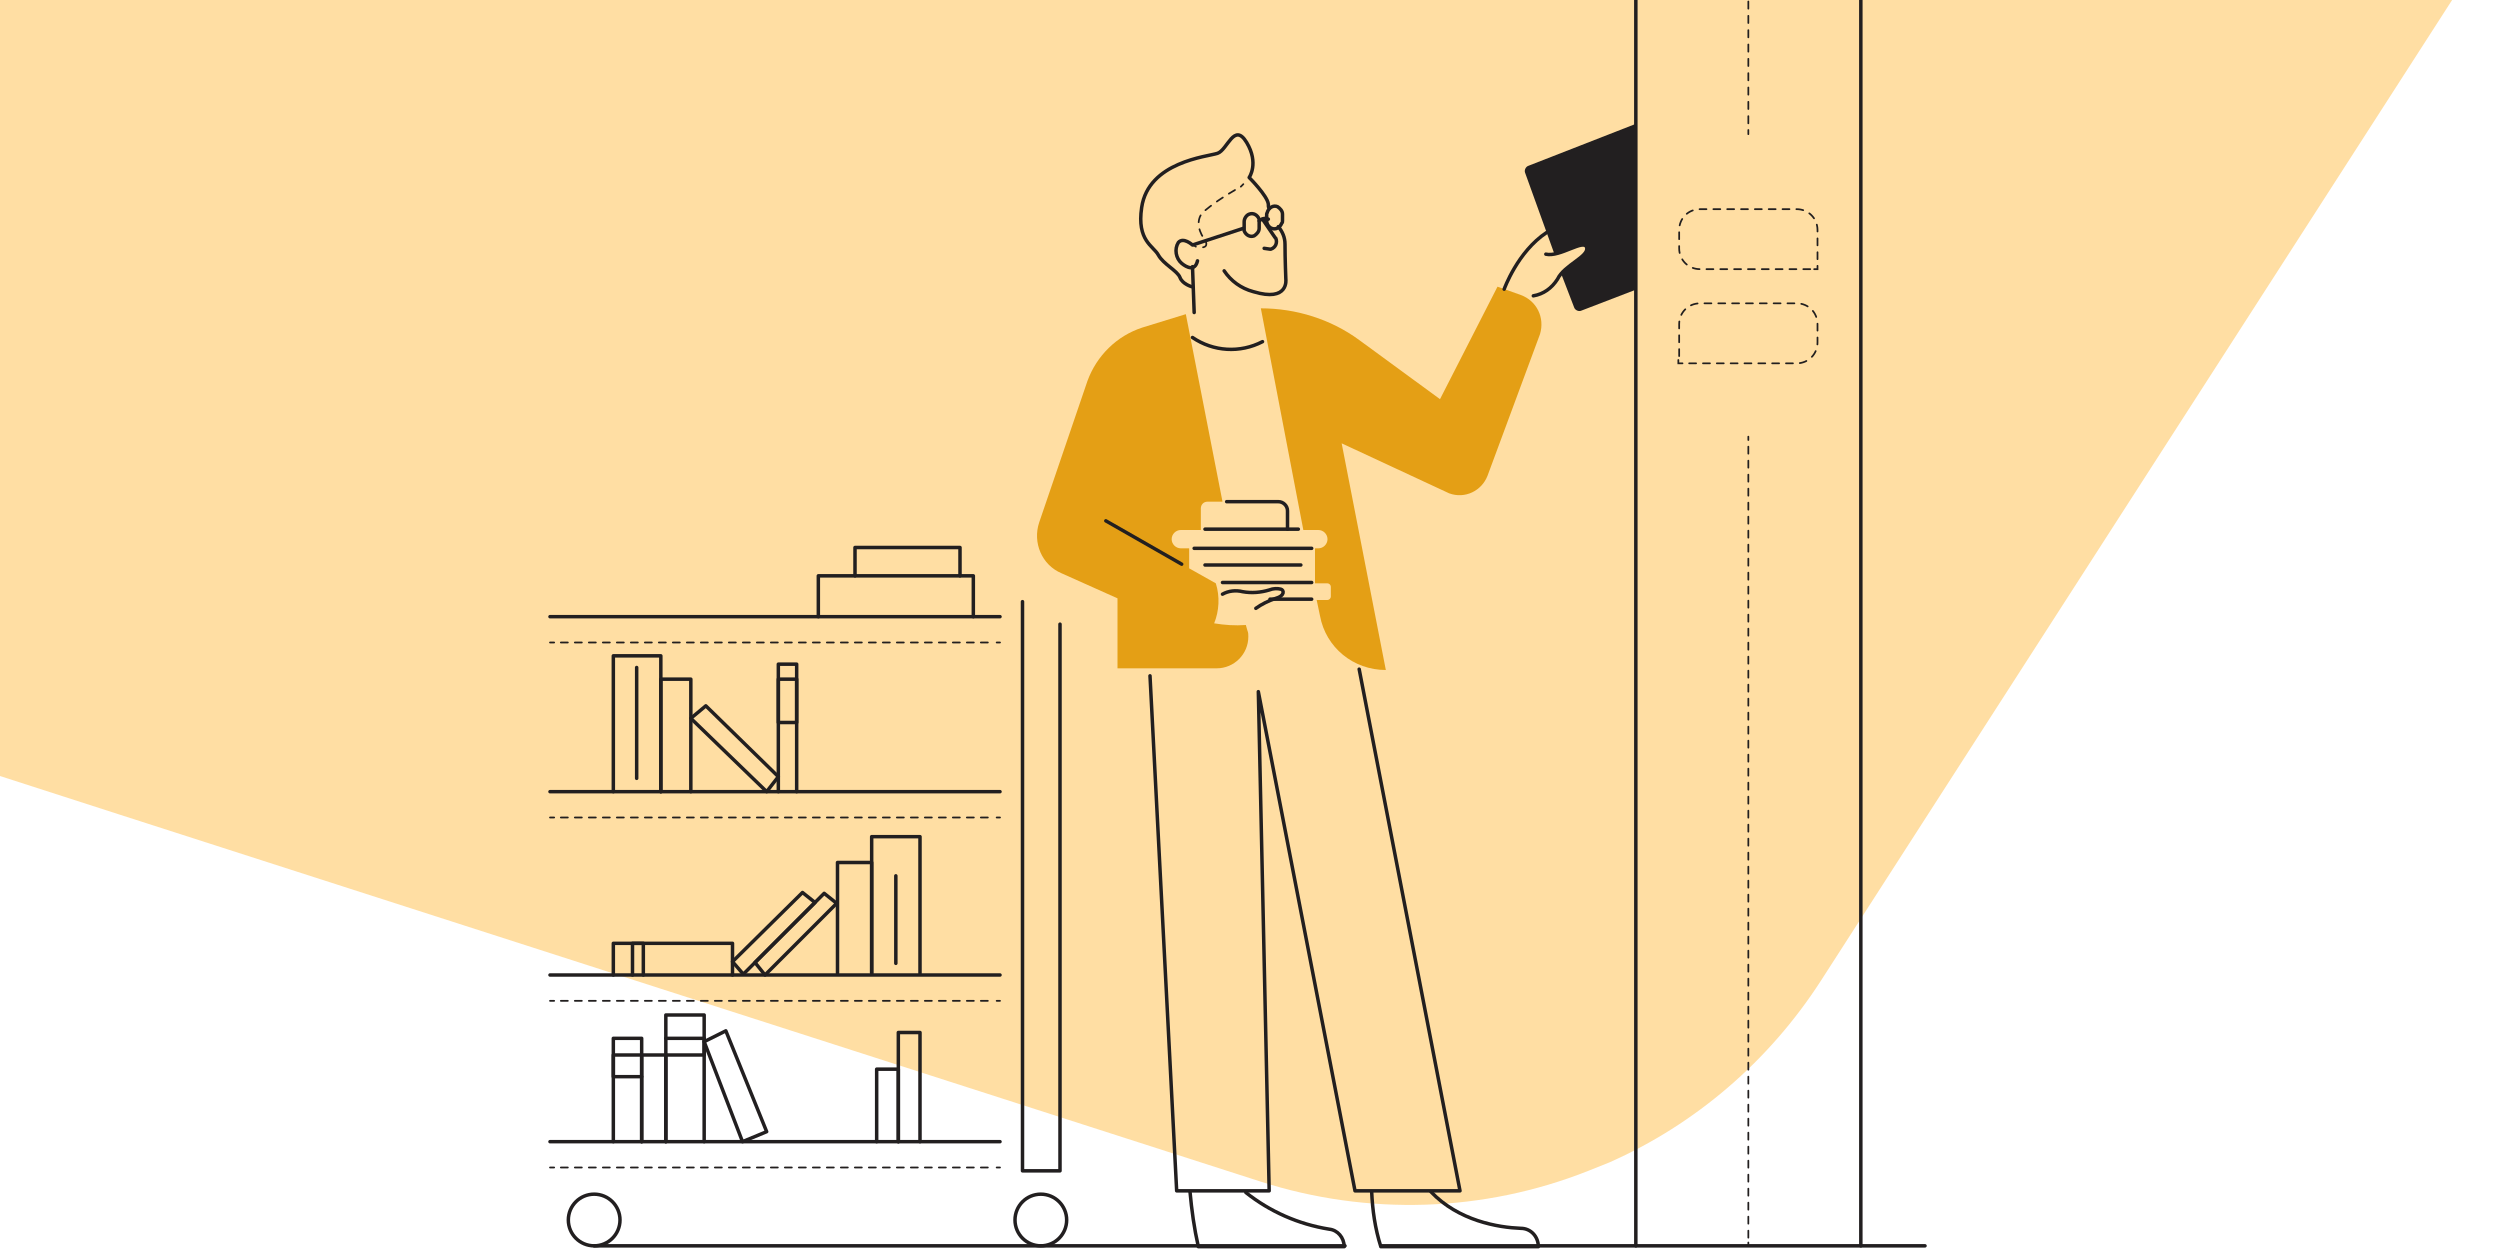 <?xml version="1.0" encoding="utf-8"?>
<!-- Generator: Adobe Illustrator 24.2.3, SVG Export Plug-In . SVG Version: 6.00 Build 0)  -->
<svg version="1.1" id="Layer_1" xmlns="http://www.w3.org/2000/svg" xmlns:xlink="http://www.w3.org/1999/xlink" x="0px" y="0px"
	 viewBox="0 0 300 150" style="enable-background:new 0 0 300 150;" xml:space="preserve">
<style type="text/css">
	.st0{clip-path:url(#SVGID_2_);}
	.st1{fill:#FFDEA3;}
	.st2{fill:#E49F15;}
	.st3{fill:#221F20;}
	.st4{fill:none;stroke:#221F1F;stroke-width:0.21;stroke-linecap:round;stroke-miterlimit:10;}
	.st5{fill:none;stroke:#221F1F;stroke-width:0.21;stroke-linecap:round;stroke-miterlimit:10;stroke-dasharray:0.84,0.84;}
	.st6{fill:none;stroke:#221F1F;stroke-width:0.21;stroke-linecap:round;stroke-miterlimit:10;stroke-dasharray:0.86,0.86;}
	.st7{fill:none;stroke:#221F1F;stroke-width:0.21;stroke-linecap:round;stroke-miterlimit:10;stroke-dasharray:0.83,0.83;}
	.st8{fill:none;stroke:#221F20;stroke-width:0.42;stroke-linecap:round;stroke-linejoin:round;}
</style>
<g>
	<defs>
		<rect id="SVGID_1_" width="300" height="150"/>
	</defs>
	<clipPath id="SVGID_2_">
		<use xlink:href="#SVGID_1_"  style="overflow:visible;"/>
	</clipPath>
	<g class="st0">
		<path class="st1" d="M28.7-224.5C17.6-190.7-46.9,6.2-50.4,17.7c-3.5,11.4-3.4,23.7,0.5,35l3.1,7.3c6.8,13.7,18.9,24.1,33.4,28.8
			c4.5,1.5,164.7,53,164.7,53c12.8,4.1,26.7,3.7,39.3-1.3l2.5-1c10.4-4.6,19.2-12.2,25.4-21.8l221.6-344.3
			c4.9-7.6,7.2-16.6,6.5-25.6l-0.1-1.6l-1.5-20c-0.1-1.3-0.3-2.9-0.4-5.4l-0.1-0.2l-1-12.4l-0.4-0.9l-32.6,2.5
			c-110.1,8.7-220.2,17.3-330.4,25.7c-6.5,0.5-12.9,2-18.9,4.5C45.6-253.5,33.8-240.5,28.7-224.5"/>
	</g>
</g>
<path class="st2" d="M182.5,35.4l-2.8-1l-6.9,13.5l-9.7-7.1c-3.4-2.5-7.6-3.8-11.8-3.8l0,0l5.1,26.6h1.8c0.6,0,1.1,0.5,1.1,1.1l0,0
	c0,0.6-0.5,1.1-1.1,1.1l0,0h-0.4V70h1.5c0.2,0,0.4,0.2,0.4,0.4v1.2c0,0.2-0.2,0.4-0.4,0.4c0,0,0,0,0,0H158l0.4,1.9
	c0.7,3.8,4,6.5,7.9,6.5l0,0l-5.3-27.2l12.9,6c1.9,0.7,3.9-0.3,4.6-2.1l6.3-17C185.4,38.1,184.4,36.1,182.5,35.4
	C182.5,35.4,182.5,35.4,182.5,35.4z"/>
<path class="st2" d="M149.5,75c-1.3,0.1-2.6,0-3.8-0.2c0.6-1.5,0.7-3.2,0.2-4.8l-3.2-1.8v-2.4h-1c-0.6,0-1.1-0.5-1.1-1.1l0,0l0,0
	c0-0.6,0.5-1.1,1.1-1.1c0,0,0,0,0,0h2.4V61c0-0.4,0.3-0.8,0.8-0.8l0,0h1.8l-4.4-22.5l-5.2,1.6c-3.1,1-5.5,3.4-6.6,6.4l-5.8,17
	c-0.8,2.4,0.3,5.1,2.7,6.1l6.7,3v8.4h11.9c2.1,0,3.8-1.7,3.8-3.8c0-0.2,0-0.5-0.1-0.7L149.5,75z"/>
<path class="st3" d="M183.4,19.9c-0.3,0.1-0.5,0.5-0.4,0.8l3.5,9.7c1.7-0.3,3.6-1.7,3.8-0.7s-1.9,1.8-3,3.1l0.1,0.2l1.5,3.9
	c0.1,0.3,0.5,0.5,0.8,0.4c0,0,0,0,0,0l6.5-2.5V14.9L183.4,19.9z"/>
<line class="st4" x1="209.8" y1="52.4" x2="209.8" y2="52.8"/>
<line class="st5" x1="209.8" y1="53.6" x2="209.8" y2="148.7"/>
<line class="st4" x1="209.8" y1="149.1" x2="209.8" y2="149.5"/>
<line class="st4" x1="209.8" y1="16.1" x2="209.8" y2="15.6"/>
<line class="st6" x1="209.8" y1="14.8" x2="209.8" y2="-3.8"/>
<polyline class="st4" points="217.7,32.3 218.1,32.3 218.1,31.9 "/>
<path class="st7" d="M218.1,31.1v-3.5c0-1.4-1.1-2.5-2.5-2.5H204c-1.4,0-2.5,1.1-2.5,2.5v2.2c0,1.4,1.1,2.5,2.5,2.5h13.3"/>
<polyline class="st4" points="201.4,43.2 201.4,43.6 201.9,43.6 "/>
<path class="st7" d="M202.7,43.6h12.9c1.4,0,2.5-1.1,2.5-2.5v-2.2c0-1.4-1.1-2.5-2.5-2.5H204c-1.4,0-2.5,1.1-2.5,2.5v3.9"/>
<line class="st4" x1="66" y1="77.1" x2="66.5" y2="77.1"/>
<line class="st5" x1="67.3" y1="77.1" x2="119.2" y2="77.1"/>
<line class="st4" x1="119.6" y1="77.1" x2="120" y2="77.1"/>
<line class="st4" x1="66" y1="98.1" x2="66.5" y2="98.1"/>
<line class="st5" x1="67.3" y1="98.1" x2="119.2" y2="98.1"/>
<line class="st4" x1="119.6" y1="98.1" x2="120" y2="98.1"/>
<line class="st4" x1="66" y1="120.1" x2="66.5" y2="120.1"/>
<line class="st5" x1="67.3" y1="120.1" x2="119.2" y2="120.1"/>
<line class="st4" x1="119.6" y1="120.1" x2="120" y2="120.1"/>
<path class="st4" d="M149.2,22.1l-0.3,0.3"/>
<path class="st6" d="M148.2,22.8c-1.4,0.8-2.7,1.7-3.9,2.7c-1.2,1.5,0.3,3.3,0.3,3.3s0.6,0.9-0.5,0.9h-0.2"/>
<path class="st4" d="M143.5,29.6c-0.1-0.1-0.2-0.1-0.4-0.2"/>
<line class="st4" x1="66" y1="140.1" x2="66.5" y2="140.1"/>
<line class="st5" x1="67.3" y1="140.1" x2="119.2" y2="140.1"/>
<line class="st4" x1="119.6" y1="140.1" x2="120" y2="140.1"/>
<polyline class="st8" points="79.9,124.6 84.5,124.6 84.5,126.6 79.9,126.6 "/>
<polyline class="st8" points="73.6,95 73.6,78.7 79.3,78.7 79.3,95 "/>
<polyline class="st8" points="107.8,137 107.8,123.9 110.4,123.9 110.4,137 "/>
<rect x="93.4" y="81.5" class="st8" width="2.2" height="5.2"/>
<polyline class="st8" points="75.9,117 75.9,113.2 77.2,113.2 77.2,117 "/>
<polyline class="st8" points="77,126.6 73.6,126.6 73.6,129.2 77,129.2 "/>
<line class="st8" x1="141.8" y1="67.7" x2="132.7" y2="62.5"/>
<line class="st8" x1="196.3" y1="-4.7" x2="196.3" y2="149.5"/>
<line class="st8" x1="223.3" y1="-4.7" x2="223.3" y2="149.5"/>
<polyline class="st8" points="98.2,74 98.2,69.1 116.8,69.1 116.8,74 "/>
<line class="st8" x1="76.4" y1="80.1" x2="76.4" y2="93.4"/>
<line class="st8" x1="107.5" y1="105.1" x2="107.5" y2="115.6"/>
<line class="st8" x1="144.6" y1="67.8" x2="156.1" y2="67.8"/>
<path class="st8" d="M151.1,26.5c0,0,0.6-0.5,1.1-0.2"/>
<path class="st8" d="M153.4,27.2c0.5,0.6,0.8,1.3,0.8,2.1c0,1.7,0.1,4.2,0.1,4.2s0.4,2.8-3.9,1.5c-1.5-0.4-2.7-1.3-3.5-2.5"/>
<path class="st8" d="M143,34.4c0,0-1.1-0.3-1.4-1.1s-2-1.6-2.6-2.7s-2.6-1.7-2-5.7c0.8-5.5,7.9-6.1,9.1-6.5s2-3.8,3.5-1.3
	s0.3,4.2,0.3,4.2s2.2,2.2,2.3,3.2c0,0.2,0,0.4,0.1,0.5"/>
<path class="st8" d="M151.5,26.3l1.5,2.2l0.1,0.1c0.2,0.5,0,1.1-0.6,1.3c0,0-0.1,0-0.1,0l-0.7-0.1"/>
<line class="st8" x1="157.4" y1="71.9" x2="152.4" y2="71.9"/>
<line class="st8" x1="146.7" y1="69.9" x2="157.4" y2="69.9"/>
<path class="st8" d="M146.7,71.3c0.7-0.4,1.6-0.5,2.4-0.3c1.1,0.2,2.2,0.1,3.2-0.2c0.5-0.2,1-0.2,1.4-0.1c0.4,0.1,0.5,0.8-0.6,1.1
	c-0.9,0.3-1.7,0.7-2.4,1.2"/>
<line class="st8" x1="143.1" y1="32" x2="143.3" y2="37.5"/>
<path class="st8" d="M142.8,143c0.2,2.2,0.5,4.4,1,6.6h17.5c0-1.1-0.8-2-1.8-2.1c-3.7-0.6-7.1-2.1-10-4.4"/>
<path class="st8" d="M164.6,143c0.1,2.2,0.4,4.4,1.1,6.6h18.9c0-1.2-0.9-2.2-2.1-2.2c-2.7-0.1-7.5-0.9-10.8-4.4"/>
<path class="st8" d="M180.5,34.7c0,0,1.6-4.5,5.1-6.8"/>
<path class="st8" d="M184,35.5c1.2-0.2,2.2-0.9,2.9-2c0.8-1.7,3.8-2.7,3.5-3.8s-3.2,1.2-4.9,0.8"/>
<line class="st8" x1="71.3" y1="149.5" x2="161.4" y2="149.5"/>
<polyline class="st8" points="122.7,72.2 122.7,140.5 127.2,140.5 127.2,74.9 "/>
<circle class="st8" cx="124.9" cy="146.4" r="3.1"/>
<circle class="st8" cx="71.3" cy="146.4" r="3.1"/>
<line class="st8" x1="66" y1="74" x2="120" y2="74"/>
<line class="st8" x1="66" y1="95" x2="120" y2="95"/>
<line class="st8" x1="66" y1="117" x2="120" y2="117"/>
<line class="st8" x1="66" y1="137" x2="120" y2="137"/>
<polyline class="st8" points="102.6,69.1 102.6,65.7 115.2,65.7 115.2,69.1 "/>
<polyline class="st8" points="79.3,95 79.3,81.5 82.9,81.5 82.9,95 "/>
<polygon class="st8" points="92,95 82.9,86.2 84.7,84.7 93.4,93.2 "/>
<polyline class="st8" points="93.4,95 93.4,79.7 95.6,79.7 95.6,95 "/>
<polyline class="st8" points="73.6,117 73.6,113.2 87.9,113.2 87.9,117 "/>
<polygon class="st8" points="87.9,115.4 89.2,116.9 97.8,108.3 96.3,107.1 "/>
<polygon class="st8" points="90.6,115.5 91.8,117 100.4,108.4 98.9,107.2 "/>
<polyline class="st8" points="100.5,116.8 100.5,103.5 104.6,103.5 104.6,116.8 "/>
<polyline class="st8" points="104.6,116.8 104.6,100.4 110.4,100.4 110.4,116.8 "/>
<polyline class="st8" points="73.6,137 73.6,124.6 77,124.6 77,137 "/>
<polyline class="st8" points="77,137 77,126.6 79.9,126.6 79.9,137 "/>
<polyline class="st8" points="79.9,137 79.9,121.8 84.5,121.8 84.5,137 "/>
<polygon class="st8" points="84.5,125 89.1,137 92,135.8 87.1,123.7 "/>
<polyline class="st8" points="105.2,137 105.2,128.3 107.8,128.3 107.8,137 "/>
<path class="st8" d="M147.2,60.2h6.2c0.6,0,1.1,0.5,1.1,1.1v2.2"/>
<line class="st8" x1="157.4" y1="65.8" x2="143.3" y2="65.8"/>
<line class="st8" x1="144.6" y1="63.5" x2="155.8" y2="63.5"/>
<polyline class="st8" points="138,81.1 141.2,142.9 152.3,142.9 151,83 162.6,142.9 175.2,142.9 163.1,80.3 "/>
<path class="st8" d="M143.1,40.5c2.5,1.7,5.7,1.9,8.4,0.5"/>
<path class="st8" d="M149.2,27.4l-6.1,2c0,0-1.1-1-1.7-0.3c-0.5,0.8-0.3,1.9,0.4,2.5c0.6,0.5,1.6,1,1.9-0.3"/>
<path class="st8" d="M151.1,26.6v0.8c0,0.4-0.3,0.7-0.6,0.9l0,0c-0.5,0.2-1-0.1-1.2-0.6c0-0.1,0-0.2,0-0.3v-0.8
	c0-0.4,0.3-0.8,0.6-0.9l0,0c0.5-0.2,1,0.1,1.2,0.6C151.1,26.5,151.1,26.6,151.1,26.6z"/>
<path class="st8" d="M153.9,26.5v-0.8c0-0.4-0.3-0.7-0.6-0.9l0,0c-0.5-0.2-1,0.1-1.2,0.6c0,0.1-0.1,0.2-0.1,0.3v0.8
	c0,0.4,0.3,0.8,0.6,0.9l0,0c0.5,0.2,1-0.1,1.2-0.6C153.9,26.7,153.9,26.6,153.9,26.5z"/>
<line class="st8" x1="165.7" y1="149.5" x2="231" y2="149.5"/>
</svg>
